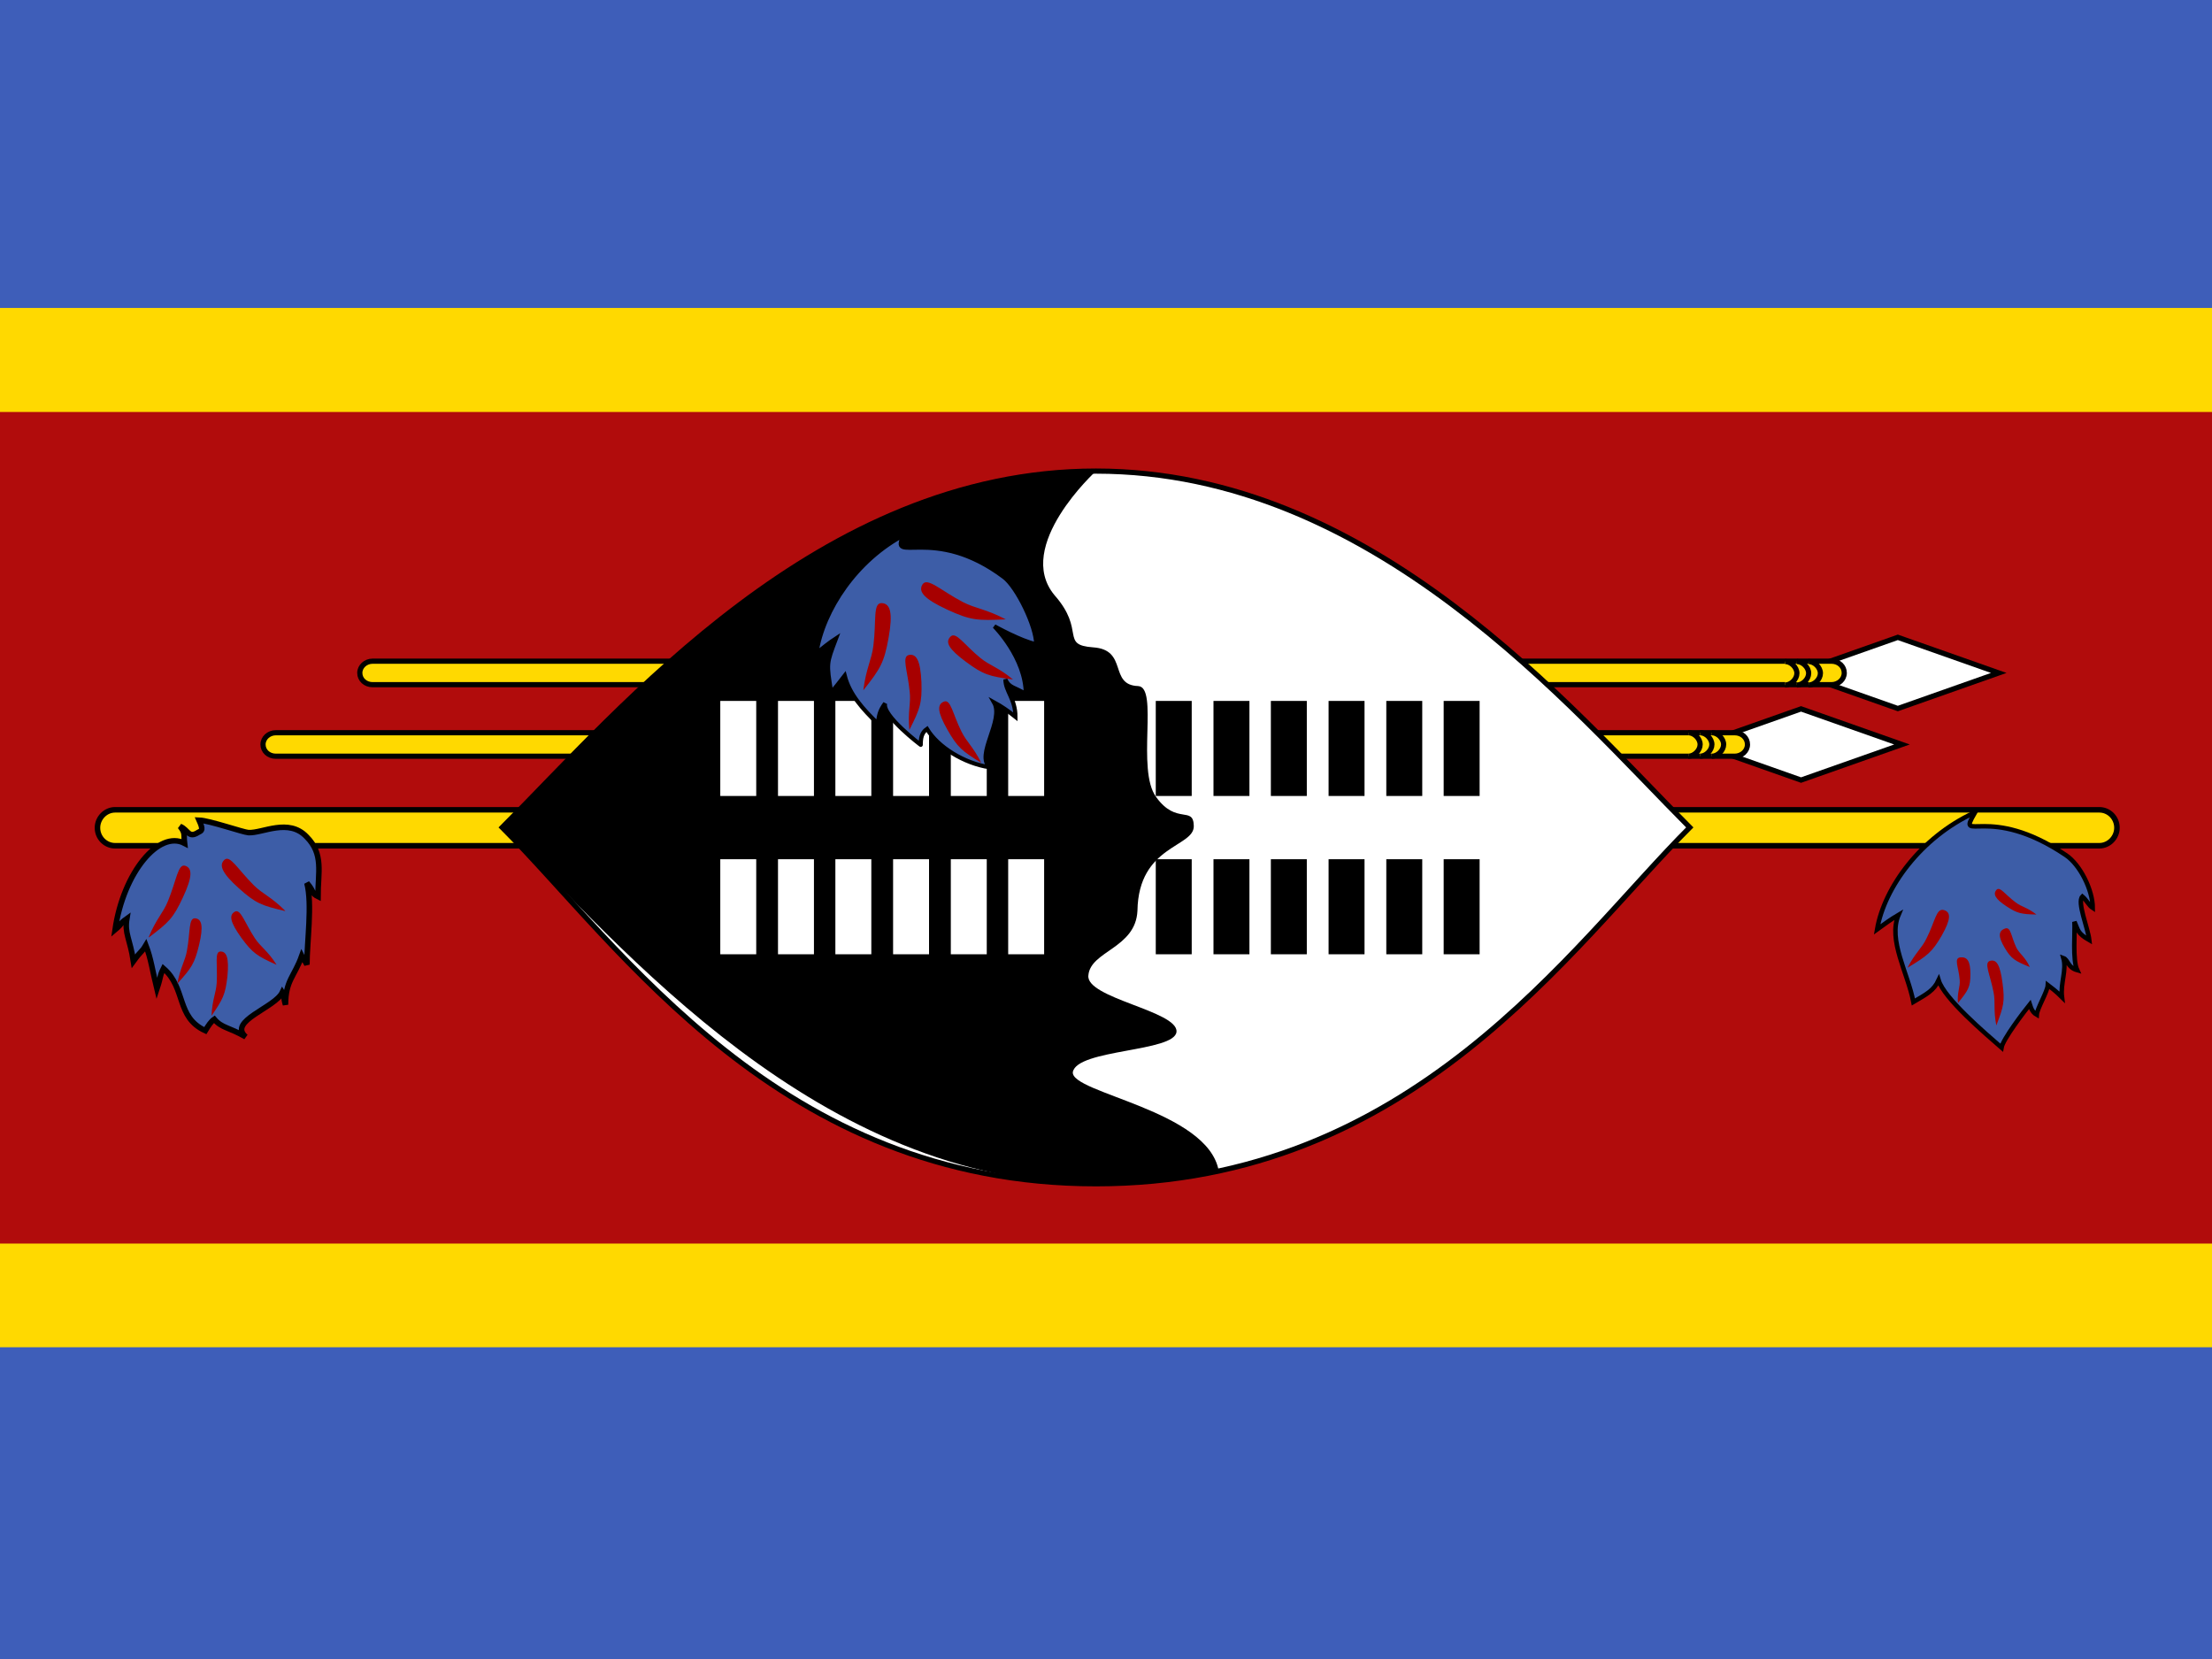 <?xml version="1.0" encoding="UTF-8"?>
<svg xmlns="http://www.w3.org/2000/svg" xmlns:i="http://ns.adobe.com/AdobeIllustrator/10.0/" id="flag-icons-ae" version="1.1" viewBox="0 0 640 480">
  <defs>
    <style>
      .st0 {
        stroke: #fff;
      }

      .st0, .st1, .st2, .st3, .st4 {
        stroke-miterlimit: 6;
      }

      .st0, .st2 {
        stroke-width: 10.4px;
      }

      .st1, .st2, .st3, .st4, .st5, .st6, .st7, .st8 {
        stroke: #000;
      }

      .st1, .st3 {
        stroke-width: 1.5px;
      }

      .st1, .st5 {
        fill: #fff;
      }

      .st9, .st3, .st4 {
        fill: #ffd900;
      }

      .st10 {
        fill: #3e5eb9;
      }

      .st11 {
        fill: #a70000;
      }

      .st4 {
        stroke-width: 1.6px;
      }

      .st5 {
        stroke-width: 1.5px;
      }

      .st6 {
        stroke-width: 1.6px;
      }

      .st6, .st7, .st8 {
        fill: #3d5da7;
      }

      .st7 {
        stroke-width: 1.2px;
      }

      .st8 {
        stroke-width: 1.3px;
      }

      .st12 {
        fill: #b10c0c;
      }
    </style>
  </defs>
  <path class="st10" d="M-43.7-1.1h721.7v481.1H-43.7V-1.1Z"></path>
  <path class="st9" d="M-43.7,89.1h721.7v300.7H-43.7V89.1Z"></path>
  <path class="st12" d="M-43.7,119.2h721.7v240.6H-43.7V119.2Z"></path>
  <g>
    <g id="a">
      <path class="st1" d="M549.1,184.4l-29.2,10.3,29.2,10.3,29.2-10.3-29.2-10.3Z"></path>
      <path class="st3" d="M107.8,191.3h422.1c2.1,0,3.7,1.5,3.7,3.4h0c0,1.9-1.7,3.4-3.7,3.4H107.8c-2.1,0-3.7-1.5-3.7-3.4h0c0-1.9,1.7-3.4,3.7-3.4Z"></path>
      <path class="st3" d="M523.3,198.2c1.7,0,3.4-1.7,3.4-3.4s-1.7-3.4-3.4-3.4M519.9,198.2c1.7,0,3.4-1.7,3.4-3.4s-1.7-3.4-3.4-3.4M516.5,198.2c1.7,0,3.4-1.7,3.4-3.4s-1.7-3.4-3.4-3.4"></path>
    </g>
    <g id="a1" data-name="a">
      <path class="st1" d="M521.1,205.1l-29.2,10.3,29.2,10.3,29.2-10.3-29.2-10.3Z"></path>
      <path class="st3" d="M79.8,212h422.1c2.1,0,3.7,1.5,3.7,3.4h0c0,1.9-1.7,3.4-3.7,3.4H79.8c-2.1,0-3.7-1.5-3.7-3.4h0c0-1.9,1.7-3.4,3.7-3.4Z"></path>
      <path class="st3" d="M495.3,218.8c1.7,0,3.4-1.7,3.4-3.4s-1.7-3.4-3.4-3.4M491.9,218.8c1.7,0,3.4-1.7,3.4-3.4s-1.7-3.4-3.4-3.4M488.5,218.8c1.7,0,3.4-1.7,3.4-3.4s-1.7-3.4-3.4-3.4"></path>
    </g>
    <path class="st4" d="M33.3,234.3h574.1c2.8,0,5.1,2.3,5.1,5.2h0c0,2.8-2.3,5.2-5.1,5.2H33.3c-2.8,0-5.1-2.3-5.1-5.2h0c0-2.8,2.3-5.2,5.1-5.2Z"></path>
  </g>
  <path class="st5" d="M488.9,239.4c-34.4,34.4-80.2,103.1-171.8,103.1s-137.5-68.7-171.8-103.1c34.4-34.4,91.6-103.1,171.8-103.1s137.5,68.7,171.8,103.1Z"></path>
  <path d="M305.1,172.2c9.1,10.3,1.5,14.4,11.2,15.1,10.2.7,4.4,10.9,13,11.2,6,.3-.6,24.2,5.2,32.1,5.9,8.2,10.8,2.4,10.9,8.4.1,6.2-16,5.5-16.3,24.5-.5,10.9-13.6,11.6-14.2,18.7-.8,6.6,25.9,10.3,25.5,16.3-.4,5.9-28.8,5-30,11.7-.6,6.1,39,11,42.2,28.5-5.9,1.9-22.8,3.8-35.5,3.8-80.2,0-137.5-68.7-171.8-103.1,34.4-34.4,91.6-103.1,171.8-103.1,0,0-23.8,21.7-12,35.9h0Z"></path>
  <g id="d">
    <g id="c">
      <path id="b" class="st0" d="M213.6,230.3v-27.5M230.3,202.8v27.5M246.9,202.8v27.5"></path>
      <path id="b1" data-name="b" class="st0" d="M213.6,276.1v-27.5M230.3,248.6v27.5M246.9,248.6v27.5"></path>
    </g>
    <g id="c1" data-name="c">
      <path id="b2" data-name="b" class="st0" d="M263.6,230.3v-27.5M280.3,202.8v27.5M296.9,202.8v27.5"></path>
      <path id="b3" data-name="b" class="st0" d="M263.6,276.1v-27.5M280.3,248.6v27.5M296.9,248.6v27.5"></path>
    </g>
  </g>
  <g id="d1" data-name="d">
    <g id="c2" data-name="c">
      <path id="b4" data-name="b" class="st2" d="M339.6,230.3v-27.5M356.3,202.8v27.5M372.9,202.8v27.5"></path>
      <path id="b5" data-name="b" class="st2" d="M339.6,276.1v-27.5M356.3,248.6v27.5M372.9,248.6v27.5"></path>
    </g>
    <g id="c3" data-name="c">
      <path id="b6" data-name="b" class="st2" d="M389.6,230.3v-27.5M406.3,202.8v27.5M422.9,202.8v27.5"></path>
      <path id="b7" data-name="b" class="st2" d="M389.6,276.1v-27.5M406.3,248.6v27.5M422.9,248.6v27.5"></path>
    </g>
  </g>
  <g>
    <path class="st8" d="M571.3,235.3c-5.2,9,4-3,26.4,12.1,4.2,2.8,7.8,10.2,7.8,15.3-1.1-.7-1.8-2.3-3-3.3-1.6,1.6,1.6,9.1,2,12.6-3.5-2-3.2-2.9-4.3-5.3.2,2.9-.6,11,.8,14-2.8-.8-2.6-3-4-3.5,1,3.5-.9,7.3-.4,11.3-1.6-1.6-3.3-2.9-4.1-3.5-.1,1.9-3.1,6.8-3.2,8.6-1.4-.8-1.7-2.1-2-3-1.7,2.1-7.8,10.1-8.2,12.5-4.7-4.1-16.6-14.2-18.2-19.5-1.4,3-3.4,4-7.3,6.3-1.6-8.4-7.4-17.9-4.3-25.2-2.2,1.3-4,2.6-6.2,4.2,2.1-12.2,12.7-26.6,28-33.7h0Z"></path>
    <path class="st11" d="M551.9,280c2.2-4.3,4.2-5.7,5.5-8.5,2.5-4.9,2.8-8.8,5-8.2,2.1.6,2.1,2.6-.6,7.4-2.8,4.8-4.1,5.8-9.9,9.3ZM566.5,290.3c-.3-3.3.7-4.7.5-6.8-.3-3.7-1.8-6.3.2-6.5,2-.2,2.9,1.1,2.9,4.8,0,3.8-.6,4.7-3.6,8.4h0ZM577.6,296.7c-.9-4.6-.2-6.6-.8-9.6-1-5.2-2.9-8.6-1-9.1s2.9,1.2,3.6,6.5c.7,5.3.3,6.7-1.8,12.2h0ZM589.2,264.6c-2.7-2.1-4.3-2.2-6-3.5-3.1-2.3-4.6-4.8-5.6-3.6-1,1.2-.3,2.6,2.9,4.7,3.2,2.1,4.3,2.3,8.7,2.4h0ZM587.3,279.8c-1.4-3-2.9-3.7-3.9-5.6-1.6-3.4-1.6-6.3-3.4-5.5-1.8.7-1.9,2.3,0,5.5,1.9,3.2,2.9,3.8,7.3,5.6Z"></path>
    <path class="st6" d="M53.4,244c-.3-2.6.3-2.9-1.3-4.9,2.4,1,2.4,3.6,5.3,1.7,1-.5,1.5-.6.2-3.5,3,.1,12.7,3.5,14.3,3.6,4.1.2,11.6-4.3,16.8,1.2,5,5,3.3,10.3,3.3,17.3-2-1-1-1.4-3.2-3.9,1.6,6.1,0,17.1,0,23.6-.8-1.6-.7-.9-1.5-2.5-2.1,5.9-4.7,7.1-4.7,14.1-.8-2.7,0-2.2-.9-3.6-2.1,4.5-15.9,8.3-10.6,12.9-4.8-2.8-6.9-2.5-9.1-5.1-.9.6-1.7,1.8-2.6,3.3-8.5-3.9-5.5-12.3-12.1-18-1.2,2.4-.6,2-1.9,5.9-1.3-5.3-1.7-8.7-3.2-12.6-1.3,2.2-1.2,1.3-3.6,4.6-1-6.5-2.6-8-1.9-12.3-2.5,1.8-.9,1.1-3.4,3.2,2.4-16.6,12.7-28.9,20.1-25h0Z"></path>
    <path class="st11" d="M43,271.2c2.2-5.4,4.2-7,5.6-10.5,2.5-6.1,2.9-10.9,5-10.2,2.1.7,2.1,3.2-.7,9.2-2.8,6-4.1,7.2-9.8,11.5h0ZM51.3,284.6c.9-4.8,2.3-6.6,2.8-9.6,1-5.4.4-9.5,2.4-9.3,1.9.2,2.4,2.3,1.1,7.7-1.3,5.4-2.2,6.7-6.3,11.2h0ZM61.2,293.9c.2-4.7,1.3-6.5,1.5-9.5.3-5.3-.7-9.1,1.1-9.1s2.5,1.9,2,7.2c-.6,5.3-1.3,6.6-4.6,11.4h0ZM82.5,263.5c-4.1-4.1-6.5-4.8-9.1-7.4-4.6-4.6-6.9-8.9-8.5-7.3-1.6,1.5-.7,3.8,4.2,8.2,4.9,4.4,6.6,5,13.4,6.6ZM80,279.1c-2.6-4.1-4.6-5.1-6.3-7.7-3-4.6-4.1-8.6-5.8-7.6-1.7,1-1.3,3,1.9,7.5,3.3,4.5,4.6,5.3,10.1,7.8h0Z"></path>
    <path class="st7" d="M261.6,154.6c-4.8,9.2,8.3-3.1,28.9,12.4,3.8,2.9,9.3,14.2,9.3,19.4-4.4-.9-12.1-5.2-12.1-5.2,0,0,9.1,9.1,9.1,19.6-3.2-2-4.8-1.7-5.9-4.2,0,3.4,2.9,5.6,2.9,10.8-2-1.6-4-3-6.2-4.2,3,5.2-5.5,15.4-1.2,18.8-7.5-1.1-15.1-5.9-18.2-11.1-1.6,1.1-1.8,2.8-1.8,4.6.2.2-11.4-8.6-10.3-12-1.6,2.2-1.8,3.4-2.1,5.9-4.3-4.2-8.2-8.4-9.6-13.9-1.9,2.5-2,2.5-3.9,4.9-1.4-8.6-1.4-8.3,1.4-15.7-2,1.3-3.7,2.7-5.7,4.3,1.9-12.5,11.6-27.1,25.7-34.4h0Z"></path>
    <path class="st11" d="M249.8,199.6c.8-6.3,2.4-8.7,2.9-12.8.9-7.2-.2-12.4,2.4-12.3,2.5.1,3.3,2.8,2,10-1.3,7.2-2.3,8.9-7.3,15.2h0ZM263.1,211.2c-.5-5.4.5-7.6.1-11.1-.6-6.1-2.4-10.2-.2-10.6,2.2-.4,3.3,1.7,3.6,7.8.2,6.1-.4,7.8-3.5,13.9h0ZM283.9,220.7c-2.3-4.6-4.2-6-5.7-9-2.6-5.2-3.1-9.5-5.1-8.7-2,.8-1.9,3,1,8.1,2.9,5.1,4.2,6.2,9.8,9.6ZM291,179.2c-5.7-3-8.7-3.1-12.4-5-6.5-3.4-10.3-7.3-11.7-5.1-1.3,2.1.5,4.2,7.2,7.3,6.7,3.1,8.8,3.2,16.9,2.8h0ZM293.1,196.6c-4.2-3.5-6.7-4-9.4-6.2-4.8-3.9-7.1-7.8-8.7-6.2-1.6,1.6-.5,3.6,4.5,7.3,5,3.7,6.7,4.2,13.6,5.1h0Z"></path>
  </g>
</svg>
